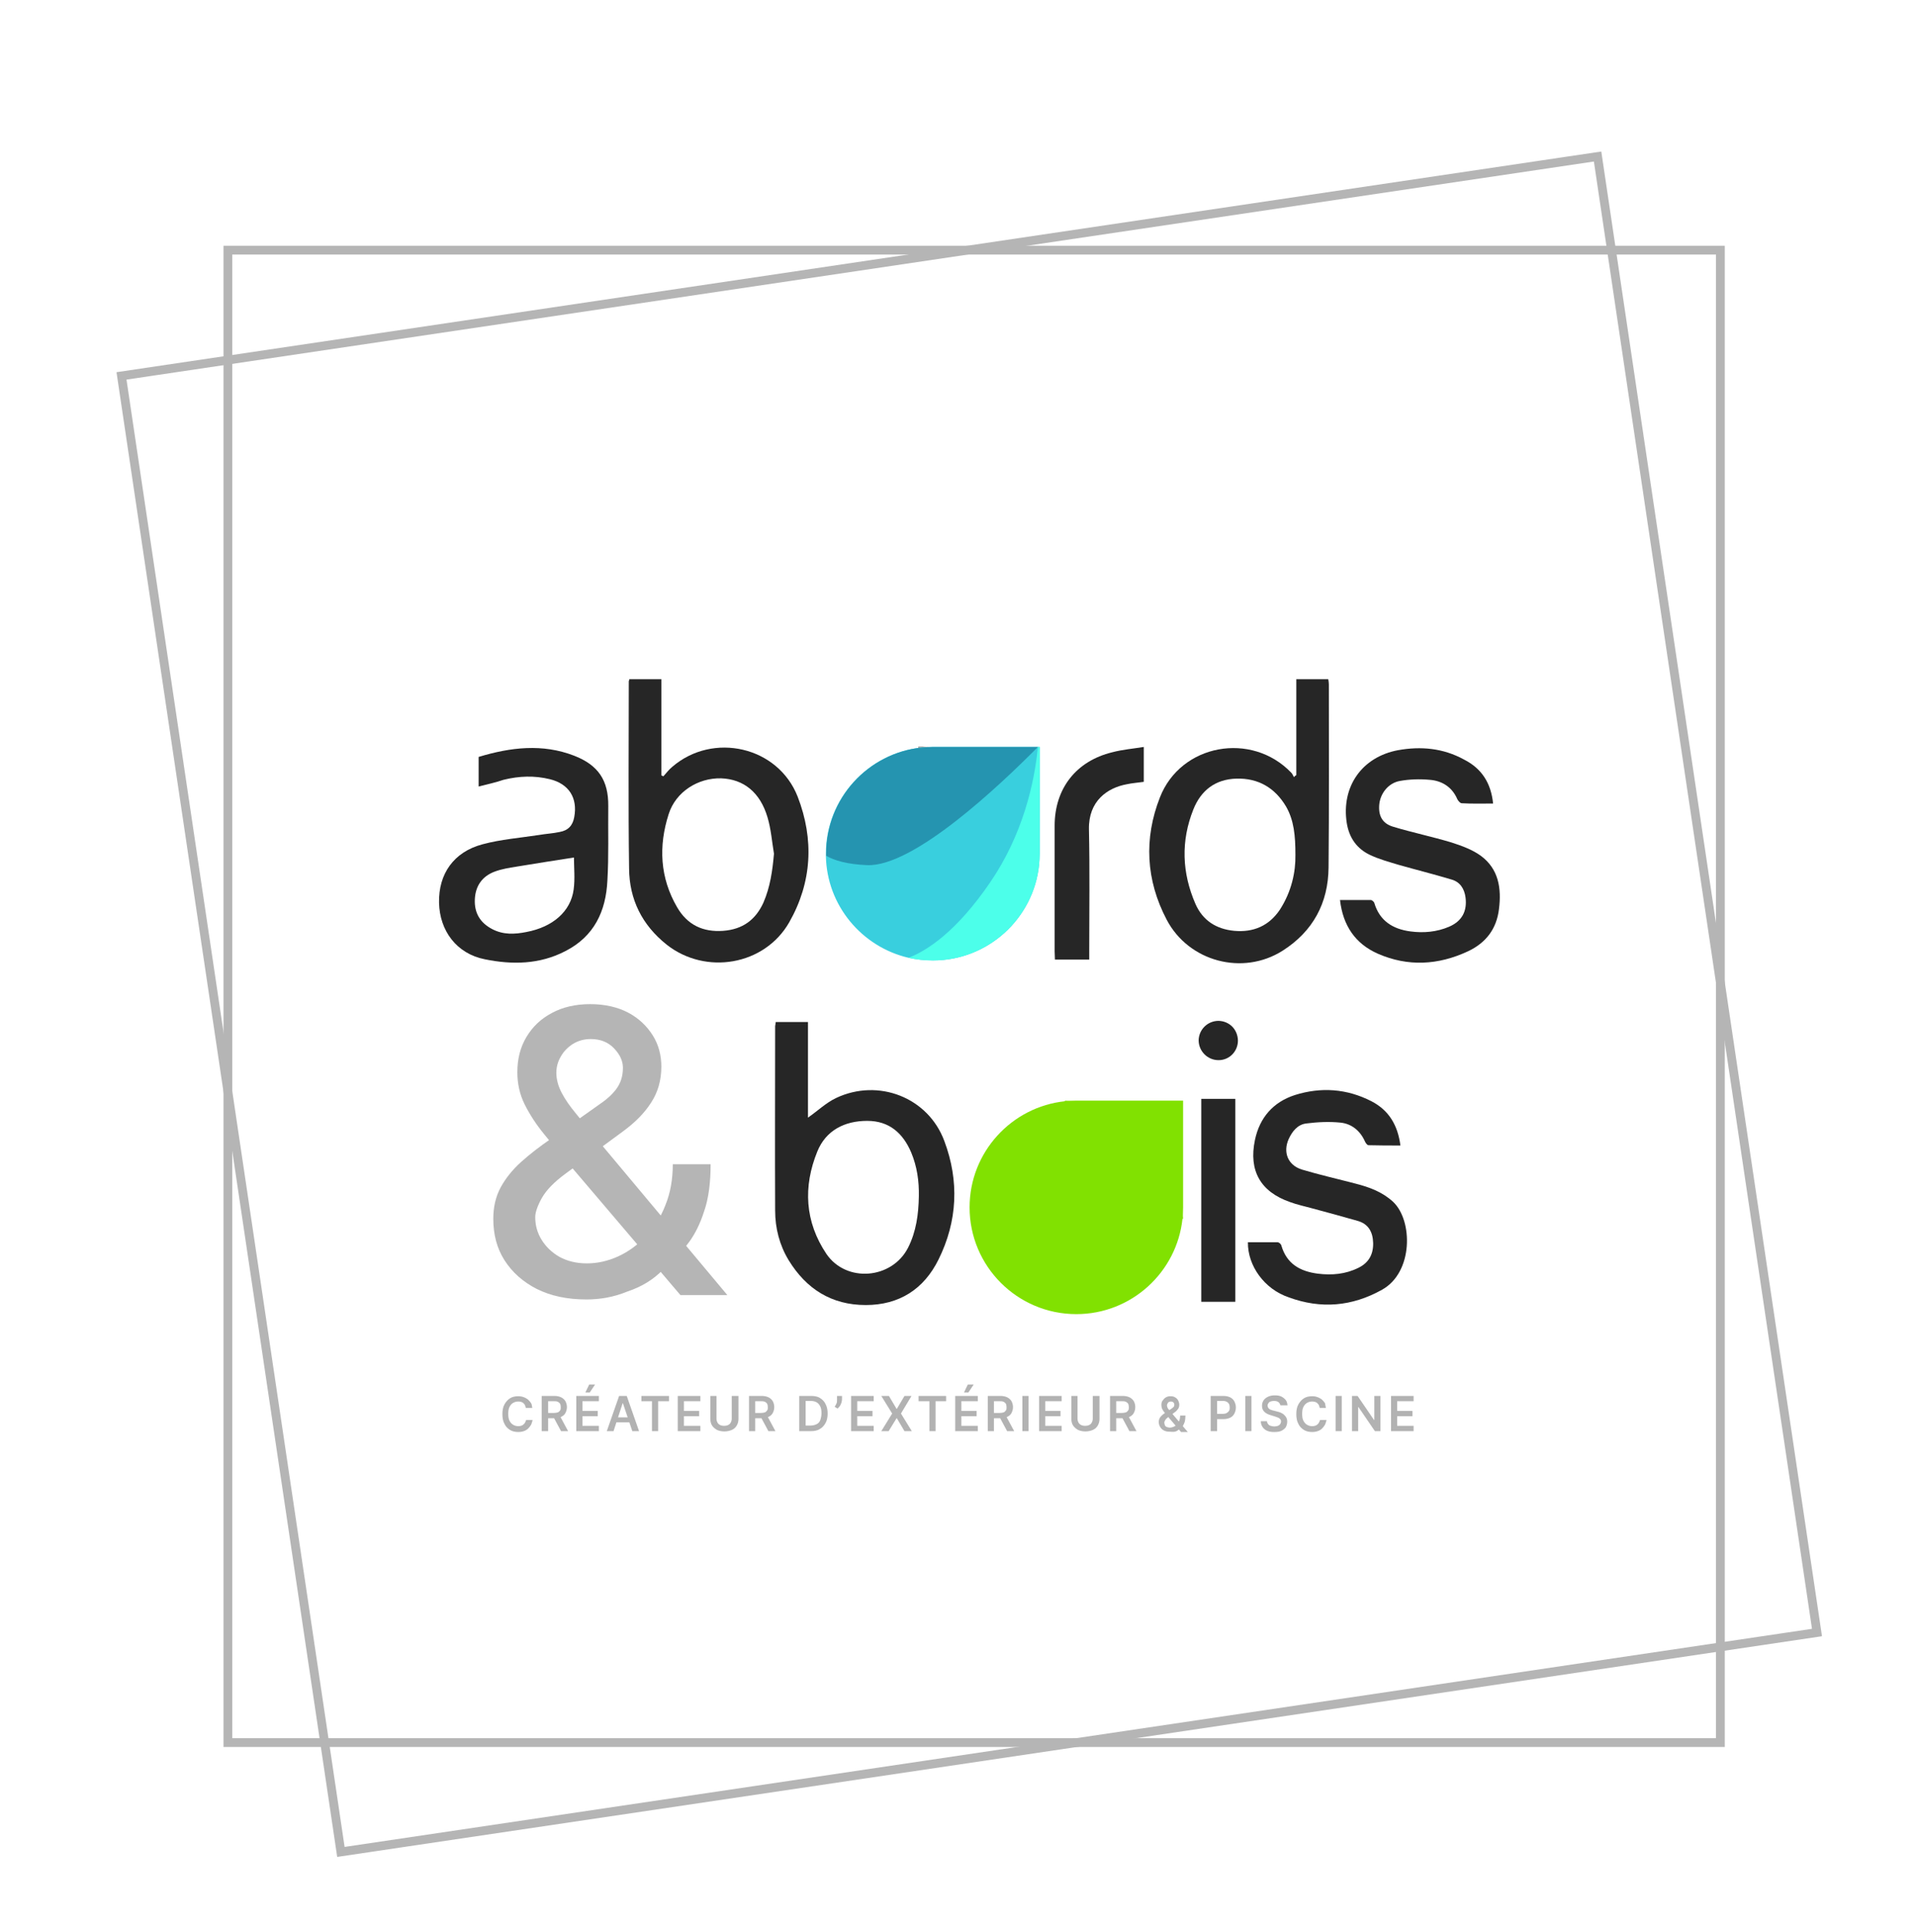 <?xml version="1.0" encoding="utf-8"?>
<!-- Generator: Adobe Illustrator 27.2.0, SVG Export Plug-In . SVG Version: 6.00 Build 0)  -->
<svg version="1.1" id="Calque_1" xmlns="http://www.w3.org/2000/svg" xmlns:xlink="http://www.w3.org/1999/xlink" x="0px" y="0px"
	 viewBox="0 0 653.3 658.7" style="enable-background:new 0 0 653.3 658.7;" xml:space="preserve">
<style type="text/css">
	.st0{fill:#81E101;}
	.st1{fill:#39CFDE;}
	.st2{fill:#2594B0;}
	.st3{fill:#4CFFEA;}
	.st4{fill:#262626;}
	.st5{fill:#B2B2B2;}
	.st6{fill:#B5B5B5;}
	.st7{fill:none;stroke:#B5B5B5;stroke-width:3;stroke-miterlimit:10;}
</style>
<g>
	<path d="M313.1,254.7h3.8c-1.3,0-2.6,0.1-3.8,0.2V254.7z"/>
	<path d="M353.4,291.2v3.8h-0.2C353.3,293.8,353.4,292.5,353.4,291.2z"/>
	<path class="st0" d="M363.1,375.3h3.8c-1.3,0-2.6,0.1-3.8,0.2V375.3z"/>
	<path class="st0" d="M403.4,411.8v3.8h-0.2C403.4,414.4,403.4,413.1,403.4,411.8z"/>
	<path class="st0" d="M403.4,375.3v36.4c0,1.3-0.1,2.6-0.2,3.8c-1.9,18.3-17.4,32.6-36.2,32.6c-20.1,0-36.4-16.3-36.4-36.4
		c0-18.8,14.3-34.3,32.6-36.2c1.3-0.1,2.6-0.2,3.8-0.2H403.4z"/>
	<g>
		<path class="st1" d="M354.5,254.7v36.4c0,1.3-0.1,2.6-0.2,3.8c-1.9,18.3-17.4,32.6-36.2,32.6c-2.8,0-5.6-0.3-8.3-0.9
			c-15.9-3.7-27.9-17.8-28.2-34.8c0-0.2,0-0.5,0-0.7c0-18.8,14.3-34.3,32.6-36.2c1.3-0.1,2.6-0.2,3.8-0.2H354.5z"/>
		<path class="st2" d="M318.1,254.7h35.8c-12.7,12.8-42.3,41-58.3,40.3c-6.8-0.3-11.2-1.6-13.9-3.2c0-0.2,0-0.5,0-0.7
			c0-18.8,14.3-34.3,32.6-36.2C315.5,254.8,316.8,254.7,318.1,254.7z"/>
		<path class="st3" d="M353.9,254.7h0.6v36.4c0,1.3-0.1,2.6-0.2,3.8c-1.9,18.3-17.4,32.6-36.2,32.6c-2.8,0-5.6-0.3-8.3-0.9
			c6.4-2.5,16.4-9,27.8-25.7C348.7,284.7,352.7,267.1,353.9,254.7z"/>
	</g>
	<g>
		<path class="st4" d="M264.5,348.5c3.6,0,7.2,0,11,0c0,11,0,21.9,0,32.6c3.3-2.3,6.2-5.1,9.6-6.7c14.4-6.8,31.4-0.2,36.9,14.7
			c5.1,13.6,4.5,27.3-2,40.4c-5,10.1-13.4,15.5-24.8,15.5c-11.7,0-20.3-5.5-26.3-15.3c-3.1-5.1-4.6-10.9-4.6-16.9
			c-0.1-21,0-41.9,0-62.9C264.4,349.5,264.4,349.1,264.5,348.5z M313.3,407.9c0.1-5.1-0.6-10.1-2.6-14.9c-2.8-6.6-7.5-10.8-15-10.8
			c-7.8,0-14.1,3.3-17,10.4c-4.9,12-4.3,24,3.1,35c6.8,9.9,22.3,8.6,27.8-2.1C312.4,420,313.2,414,313.3,407.9z"/>
		<path class="st4" d="M214.6,231.6c3.6,0,7,0,10.9,0c0,10.9,0,21.9,0,32.8c0.2,0.1,0.5,0.2,0.7,0.3c1-1.1,1.9-2.3,3-3.2
			c13.9-12,36.1-7,42.8,10.2c5.6,14.5,4.9,29.1-2.9,42.8c-8.4,14.7-28.5,18.1-41.8,7.6c-8.4-6.7-12.7-15.4-12.8-25.9
			c-0.3-21.3-0.1-42.6-0.1-63.9C214.4,232.2,214.5,232.1,214.6,231.6z M263.9,291.1c-0.7-4.2-1-8.4-2.2-12.4
			c-2.5-8.5-8.1-13-15.8-13.3c-7.9-0.2-15.5,4.6-17.9,12.2c-3.5,10.9-3,21.7,2.9,31.8c3.5,6,8.8,8.5,15.7,8c6.6-0.5,11-3.7,13.7-9.6
			C262.6,302.5,263.4,296.9,263.9,291.1z"/>
		<path class="st4" d="M442,264.3c0-10.9,0-21.7,0-32.7c3.8,0,7.3,0,10.9,0c0.1,0.6,0.2,1.2,0.2,1.8c0,20.8,0.1,41.6-0.1,62.4
			c-0.1,12.1-5.3,21.8-15.7,28.4c-13.6,8.6-32,3.7-39.5-10.6c-7.1-13.5-7.8-27.7-2.3-41.7c7.1-18.2,31.2-22.6,44.8-8.4
			c0.4,0.4,0.6,1,0.9,1.5C441.4,264.7,441.7,264.5,442,264.3z M441.7,291.5c0-6.6-0.5-11.8-3.2-16.5c-3.8-6.4-9.5-9.7-16.9-9.5
			c-7.2,0.2-12.1,4-14.7,10.5c-4.3,10.8-3.9,21.6,0.7,32.2c2.5,5.7,7.1,8.6,13.2,9.2c6.6,0.6,11.9-1.7,15.6-7.2
			C440.4,304,441.8,297.3,441.7,291.5z"/>
		<path class="st4" d="M163.2,268.2c0-3.6,0-6.8,0-10.1c10.9-3.3,21.8-4.6,32.6-0.4c8.2,3.2,11.7,8.4,11.6,17.2
			c-0.1,8.5,0.2,17-0.3,25.4c-0.5,10.4-4.5,19-14.3,24c-8.8,4.6-18.2,4.7-27.5,2.8c-9.6-1.9-15.4-9.7-15.6-19.3
			c-0.2-9.8,5-17.3,14.8-19.9c6.3-1.7,12.9-2.2,19.4-3.2c2.3-0.4,4.6-0.5,6.9-1c2.9-0.5,4.5-2.2,5-5.1c1.2-6.5-1.8-11.3-8.3-12.9
			c-5.3-1.3-10.5-1.1-15.8,0.2C169.1,266.8,166.3,267.4,163.2,268.2z M195.7,292.4c-6.4,1-12.9,2-19.5,3.1c-2.5,0.4-5.1,0.8-7.5,1.7
			c-4.3,1.6-6.6,4.9-6.8,9.5c-0.2,4.7,1.9,8,5.9,10.1c3.8,2,7.7,1.8,11.7,1c9-1.7,15.1-7,16.1-14.5
			C196.1,299.6,195.7,295.8,195.7,292.4z"/>
		<path class="st4" d="M509.1,274c-3.7,0-7.2,0.1-10.7-0.1c-0.5,0-1.2-0.8-1.5-1.4c-1.8-4.2-5.3-6.3-9.5-6.6
			c-3.3-0.3-6.8-0.2-10.1,0.4c-3.9,0.7-6.6,4.2-7,7.9c-0.4,3.9,1,6.6,4.7,7.7c6.6,2,13.4,3.4,20,5.4c3.4,1.1,7,2.4,9.9,4.5
			c6.1,4.5,7.1,11.1,6.2,18.2c-0.8,6.7-4.4,11.5-10.6,14.4c-10.1,4.7-20.4,5.3-30.7,0.8c-7.7-3.4-11.9-9.6-12.9-18.3
			c3.6,0,7,0,10.5,0c0.4,0,1.1,0.6,1.2,1c1.8,6.1,6.3,8.9,12.3,9.7c4.5,0.6,9,0.2,13.2-1.6c4.4-1.9,6.2-5.3,5.6-10
			c-0.4-3-1.9-5.3-4.8-6.1c-6-1.8-12-3.3-18-5c-3.3-1-6.6-1.9-9.6-3.3c-4.6-2.1-7.3-5.9-8.1-11c-1.9-12.4,5.2-22.5,17.5-24.8
			c7.8-1.4,15.4-0.7,22.5,3.2C505.3,262.1,508.4,267.1,509.1,274z"/>
		<path class="st4" d="M425.5,423.6c3.4,0,6.8,0,10.1,0c0.5,0,1.2,0.6,1.3,1.1c1.8,6.2,6.3,8.8,12.4,9.6c4.8,0.6,9.5,0.2,13.9-2
			c3.5-1.7,5.1-4.6,5-8.5c-0.1-3.8-1.7-6.5-5.3-7.5c-5.2-1.5-10.4-2.9-15.6-4.3c-2.5-0.7-5-1.2-7.4-2.1c-10.1-3.5-14.2-10.7-12-21.2
			c1.6-7.6,6.2-12.9,13.6-15.3c8.9-2.8,17.7-2.2,26.1,2.1c6,3.1,9,8.2,9.9,15.1c-3.7,0-7.3,0-10.9-0.1c-0.4,0-1-0.8-1.2-1.3
			c-1.6-3.6-4.5-6-8.3-6.4c-3.9-0.4-7.9-0.2-11.8,0.3c-2.9,0.4-4.7,2.7-5.9,5.3c-2,4.5-0.3,8.9,4.5,10.4c6,1.8,12.2,3.2,18.3,4.8
			c4.7,1.2,9.1,2.8,12.8,6.2c6.8,6.4,6.9,24.1-3.8,30c-10.2,5.7-20.8,6.6-31.7,2.6C431.1,439.6,425.4,431.6,425.5,423.6z"/>
		<path class="st4" d="M390,254.7c0,4.4,0,8.1,0,11.9c-2,0.3-3.9,0.4-5.7,0.8c-6.7,1.2-13.2,5.7-13,15.4c0.3,13.8,0.1,27.6,0.1,41.4
			c0,1,0,1.9,0,3c-4,0-7.7,0-11.7,0c0-1-0.1-2-0.1-2.9c0-14.2,0-28.5,0-42.7c0-12.7,7.3-22.1,19.7-25.1
			C382.7,255.6,386.3,255.3,390,254.7z"/>
		<path class="st4" d="M421.2,443.9c-4,0-7.7,0-11.6,0c0-23.1,0-46.1,0-69.2c3.9,0,7.6,0,11.6,0
			C421.2,397.7,421.2,420.7,421.2,443.9z"/>
		<path class="st4" d="M422.1,354.8c0,3.7-2.9,6.7-6.6,6.7c-3.8,0-6.8-3.1-6.8-6.8c0.1-3.7,3.1-6.6,6.8-6.6
			C419.2,348.2,422,351,422.1,354.8z"/>
	</g>
	<g>
		<path class="st5" d="M181.5,480.1h-2.2c-0.1-0.4-0.2-0.7-0.3-1c-0.2-0.3-0.4-0.5-0.6-0.7c-0.2-0.2-0.5-0.3-0.8-0.4
			c-0.3-0.1-0.7-0.1-1-0.1c-0.6,0-1.2,0.2-1.7,0.5c-0.5,0.3-0.9,0.8-1.2,1.4s-0.4,1.4-0.4,2.3c0,0.9,0.1,1.7,0.4,2.3
			c0.3,0.6,0.7,1.1,1.2,1.4s1.1,0.5,1.7,0.5c0.4,0,0.7,0,1-0.1c0.3-0.1,0.6-0.2,0.8-0.4c0.2-0.2,0.5-0.4,0.6-0.7
			c0.2-0.3,0.3-0.6,0.4-0.9l2.2,0c-0.1,0.6-0.3,1.1-0.5,1.6c-0.3,0.5-0.6,0.9-1,1.3s-0.9,0.7-1.5,0.9c-0.6,0.2-1.2,0.3-1.9,0.3
			c-1,0-2-0.2-2.8-0.7c-0.8-0.5-1.5-1.2-1.9-2.1c-0.5-0.9-0.7-2-0.7-3.3c0-1.3,0.2-2.4,0.7-3.3c0.5-0.9,1.1-1.6,1.9-2.1
			s1.7-0.7,2.8-0.7c0.7,0,1.3,0.1,1.8,0.3c0.6,0.2,1.1,0.5,1.5,0.8c0.4,0.4,0.8,0.8,1.1,1.3C181.3,478.8,181.4,479.4,181.5,480.1z"
			/>
		<path class="st5" d="M184.7,488v-12h4.4c0.9,0,1.7,0.2,2.3,0.5s1.1,0.8,1.4,1.3c0.3,0.6,0.5,1.2,0.5,2c0,0.8-0.2,1.4-0.5,2
			c-0.3,0.6-0.8,1-1.4,1.3s-1.4,0.5-2.3,0.5H186v-1.8h2.9c0.5,0,1-0.1,1.3-0.2s0.6-0.4,0.8-0.7s0.2-0.6,0.2-1.1s-0.1-0.8-0.2-1.1
			c-0.2-0.3-0.4-0.5-0.8-0.7s-0.8-0.2-1.3-0.2h-2V488H184.7z M190.8,482.6l2.9,5.4h-2.4l-2.9-5.4H190.8z"/>
		<path class="st5" d="M196.5,488v-12h7.7v1.8h-5.6v3.3h5.2v1.8h-5.2v3.3h5.6v1.8H196.5z M199.6,474.8l1.3-2.7h2l-1.8,2.7H199.6z"/>
		<path class="st5" d="M209.2,488h-2.3l4.2-12h2.6l4.2,12h-2.3l-3.2-9.5h-0.1L209.2,488z M209.2,483.3h6.2v1.7h-6.2V483.3z"/>
		<path class="st5" d="M218.7,477.8V476h9.4v1.8h-3.7V488h-2.1v-10.2H218.7z"/>
		<path class="st5" d="M231.1,488v-12h7.7v1.8h-5.6v3.3h5.2v1.8h-5.2v3.3h5.6v1.8H231.1z"/>
		<path class="st5" d="M249.7,476h2.1v7.8c0,0.9-0.2,1.6-0.6,2.3c-0.4,0.7-1,1.2-1.7,1.5s-1.6,0.5-2.5,0.5c-1,0-1.8-0.2-2.5-0.5
			c-0.7-0.4-1.3-0.9-1.7-1.5s-0.6-1.4-0.6-2.3V476h2.1v7.7c0,0.5,0.1,0.9,0.3,1.3c0.2,0.4,0.5,0.7,0.9,0.9s0.9,0.3,1.4,0.3
			s1-0.1,1.4-0.3c0.4-0.2,0.7-0.5,0.9-0.9c0.2-0.4,0.3-0.8,0.3-1.3V476z"/>
		<path class="st5" d="M255.4,488v-12h4.4c0.9,0,1.7,0.2,2.3,0.5s1.1,0.8,1.4,1.3c0.3,0.6,0.5,1.2,0.5,2c0,0.8-0.2,1.4-0.5,2
			c-0.3,0.6-0.8,1-1.4,1.3s-1.4,0.5-2.3,0.5h-3.2v-1.8h2.9c0.5,0,1-0.1,1.3-0.2s0.6-0.4,0.8-0.7s0.2-0.6,0.2-1.1s-0.1-0.8-0.2-1.1
			c-0.2-0.3-0.4-0.5-0.8-0.7s-0.8-0.2-1.3-0.2h-2V488H255.4z M261.5,482.6l2.9,5.4h-2.4l-2.9-5.4H261.5z"/>
		<path class="st5" d="M276.5,488h-4v-12h4.1c1.2,0,2.2,0.2,3,0.7c0.8,0.5,1.5,1.2,1.9,2.1c0.5,0.9,0.7,2,0.7,3.2
			c0,1.2-0.2,2.3-0.7,3.2c-0.5,0.9-1.1,1.6-2,2.1C278.7,487.8,277.7,488,276.5,488z M274.6,486.1h1.8c0.8,0,1.5-0.2,2.1-0.5
			s1-0.8,1.2-1.4s0.4-1.4,0.4-2.3s-0.1-1.7-0.4-2.3s-0.7-1.1-1.2-1.4s-1.2-0.5-2-0.5h-1.8V486.1z"/>
		<path class="st5" d="M287.1,476v1.2c0,0.3-0.1,0.7-0.2,1.1s-0.3,0.7-0.5,1.1c-0.2,0.3-0.5,0.6-0.8,0.9l-1-0.6
			c0.2-0.3,0.4-0.7,0.6-1.1s0.2-0.8,0.2-1.3V476H287.1z"/>
		<path class="st5" d="M290.2,488v-12h7.7v1.8h-5.6v3.3h5.2v1.8h-5.2v3.3h5.6v1.8H290.2z"/>
		<path class="st5" d="M303.1,476l2.6,4.4h0.1l2.6-4.4h2.4l-3.6,6l3.7,6h-2.5l-2.6-4.4h-0.1L303,488h-2.5l3.7-6l-3.7-6H303.1z"/>
		<path class="st5" d="M313.2,477.8V476h9.4v1.8H319V488h-2.1v-10.2H313.2z"/>
		<path class="st5" d="M325.7,488v-12h7.7v1.8h-5.6v3.3h5.2v1.8h-5.2v3.3h5.6v1.8H325.7z M328.7,474.8l1.3-2.7h2l-1.8,2.7H328.7z"/>
		<path class="st5" d="M336.8,488v-12h4.4c0.9,0,1.7,0.2,2.3,0.5s1.1,0.8,1.4,1.3c0.3,0.6,0.5,1.2,0.5,2c0,0.8-0.2,1.4-0.5,2
			c-0.3,0.6-0.8,1-1.4,1.3s-1.4,0.5-2.3,0.5H338v-1.8h2.9c0.5,0,1-0.1,1.3-0.2s0.6-0.4,0.8-0.7s0.2-0.6,0.2-1.1s-0.1-0.8-0.2-1.1
			c-0.2-0.3-0.4-0.5-0.8-0.7s-0.8-0.2-1.3-0.2h-2V488H336.8z M342.9,482.6l2.9,5.4h-2.4l-2.9-5.4H342.9z"/>
		<path class="st5" d="M350.7,476v12h-2.1v-12H350.7z"/>
		<path class="st5" d="M354.3,488v-12h7.7v1.8h-5.6v3.3h5.2v1.8h-5.2v3.3h5.6v1.8H354.3z"/>
		<path class="st5" d="M372.8,476h2.1v7.8c0,0.9-0.2,1.6-0.6,2.3c-0.4,0.7-1,1.2-1.7,1.5s-1.6,0.5-2.5,0.5c-1,0-1.8-0.2-2.5-0.5
			c-0.7-0.4-1.3-0.9-1.7-1.5s-0.6-1.4-0.6-2.3V476h2.1v7.7c0,0.5,0.1,0.9,0.3,1.3c0.2,0.4,0.5,0.7,0.9,0.9s0.9,0.3,1.4,0.3
			s1-0.1,1.4-0.3c0.4-0.2,0.7-0.5,0.9-0.9c0.2-0.4,0.3-0.8,0.3-1.3V476z"/>
		<path class="st5" d="M378.5,488v-12h4.4c0.9,0,1.7,0.2,2.3,0.5s1.1,0.8,1.4,1.3c0.3,0.6,0.5,1.2,0.5,2c0,0.8-0.2,1.4-0.5,2
			c-0.3,0.6-0.8,1-1.4,1.3s-1.4,0.5-2.3,0.5h-3.2v-1.8h2.9c0.5,0,1-0.1,1.3-0.2s0.6-0.4,0.8-0.7s0.2-0.6,0.2-1.1s-0.1-0.8-0.2-1.1
			c-0.2-0.3-0.4-0.5-0.8-0.7s-0.8-0.2-1.3-0.2h-2V488H378.5z M384.6,482.6l2.9,5.4h-2.4l-2.9-5.4H384.6z"/>
		<path class="st5" d="M399,488.2c-0.8,0-1.5-0.1-2.1-0.4c-0.6-0.3-1-0.7-1.3-1.2c-0.3-0.5-0.5-1.1-0.5-1.7c0-0.5,0.1-0.9,0.3-1.3
			s0.5-0.7,0.8-1s0.7-0.6,1.2-0.9l2.1-1.4c0.3-0.2,0.5-0.4,0.7-0.6c0.2-0.2,0.2-0.5,0.2-0.8c0-0.3-0.1-0.5-0.3-0.7s-0.5-0.3-0.9-0.3
			c-0.3,0-0.5,0.1-0.7,0.2c-0.2,0.1-0.3,0.3-0.4,0.5c-0.1,0.2-0.2,0.4-0.2,0.6c0,0.3,0.1,0.5,0.2,0.8s0.3,0.5,0.6,0.8
			c0.2,0.3,0.5,0.6,0.7,0.9l5.6,6.6h-2.3l-4.6-5.4c-0.3-0.4-0.7-0.8-1-1.2s-0.6-0.8-0.8-1.2s-0.3-0.9-0.3-1.4c0-0.6,0.1-1.1,0.4-1.5
			s0.6-0.8,1.1-1.1s1-0.4,1.6-0.4s1.2,0.1,1.6,0.4c0.4,0.2,0.8,0.6,1,1c0.2,0.4,0.4,0.9,0.4,1.4c0,0.6-0.1,1.1-0.4,1.5
			s-0.7,0.9-1.2,1.2l-2.4,1.8c-0.4,0.3-0.7,0.6-0.8,0.9c-0.2,0.3-0.3,0.5-0.3,0.8c0,0.3,0.1,0.6,0.2,0.9s0.4,0.5,0.7,0.6
			s0.6,0.2,1,0.2c0.4,0,0.8-0.1,1.3-0.3s0.8-0.5,1.1-0.8c0.3-0.4,0.6-0.8,0.8-1.3s0.3-1.1,0.3-1.7h1.8c0,0.8-0.1,1.4-0.2,2
			c-0.2,0.6-0.4,1-0.6,1.4c-0.3,0.4-0.5,0.7-0.8,0.9c-0.1,0.1-0.2,0.1-0.3,0.2c-0.1,0.1-0.2,0.1-0.3,0.2c-0.4,0.4-0.9,0.7-1.5,0.8
			S399.6,488.2,399,488.2z"/>
		<path class="st5" d="M412.8,488v-12h4.4c0.9,0,1.7,0.2,2.3,0.5s1.1,0.8,1.4,1.4c0.3,0.6,0.5,1.3,0.5,2c0,0.8-0.2,1.5-0.5,2.1
			c-0.3,0.6-0.8,1.1-1.4,1.4s-1.4,0.5-2.3,0.5h-2.9v-1.8h2.7c0.5,0,1-0.1,1.3-0.3s0.6-0.4,0.8-0.8s0.2-0.7,0.2-1.1s-0.1-0.8-0.2-1.1
			c-0.2-0.3-0.4-0.6-0.8-0.8s-0.8-0.3-1.3-0.3h-2V488H412.8z"/>
		<path class="st5" d="M426.7,476v12h-2.1v-12H426.7z"/>
		<path class="st5" d="M436.6,479.3c-0.1-0.5-0.3-0.9-0.7-1.2s-0.9-0.4-1.6-0.4c-0.4,0-0.8,0.1-1.1,0.2s-0.6,0.3-0.7,0.6
			c-0.2,0.2-0.3,0.5-0.3,0.8c0,0.2,0.1,0.5,0.2,0.7s0.3,0.3,0.5,0.5s0.4,0.2,0.7,0.3c0.2,0.1,0.5,0.2,0.7,0.2l1.1,0.3
			c0.4,0.1,0.9,0.2,1.3,0.4s0.8,0.4,1.1,0.7c0.3,0.3,0.6,0.6,0.8,1s0.3,0.8,0.3,1.4c0,0.7-0.2,1.3-0.5,1.9c-0.4,0.5-0.9,0.9-1.5,1.2
			s-1.5,0.4-2.4,0.4c-0.9,0-1.7-0.1-2.4-0.4s-1.2-0.7-1.6-1.3s-0.6-1.2-0.6-2h2.1c0,0.4,0.2,0.8,0.4,1c0.2,0.3,0.5,0.5,0.9,0.6
			c0.4,0.1,0.8,0.2,1.2,0.2c0.5,0,0.9-0.1,1.2-0.2s0.6-0.3,0.8-0.6c0.2-0.3,0.3-0.6,0.3-0.9c0-0.3-0.1-0.6-0.3-0.8s-0.4-0.4-0.7-0.5
			s-0.7-0.3-1.1-0.4l-1.3-0.4c-1-0.3-1.7-0.6-2.3-1.2s-0.8-1.2-0.8-2.1c0-0.7,0.2-1.3,0.6-1.9c0.4-0.5,0.9-0.9,1.6-1.2
			c0.7-0.3,1.4-0.4,2.2-0.4c0.8,0,1.6,0.1,2.2,0.4s1.1,0.7,1.5,1.2c0.4,0.5,0.5,1.1,0.6,1.8H436.6z"/>
		<path class="st5" d="M452.1,480.1H450c-0.1-0.4-0.2-0.7-0.3-1c-0.2-0.3-0.4-0.5-0.6-0.7c-0.2-0.2-0.5-0.3-0.8-0.4
			c-0.3-0.1-0.7-0.1-1-0.1c-0.6,0-1.2,0.2-1.7,0.5c-0.5,0.3-0.9,0.8-1.2,1.4s-0.4,1.4-0.4,2.3c0,0.9,0.1,1.7,0.4,2.3
			c0.3,0.6,0.7,1.1,1.2,1.4s1.1,0.5,1.7,0.5c0.4,0,0.7,0,1-0.1c0.3-0.1,0.6-0.2,0.8-0.4c0.2-0.2,0.5-0.4,0.6-0.7
			c0.2-0.3,0.3-0.6,0.4-0.9l2.2,0c-0.1,0.6-0.3,1.1-0.5,1.6c-0.3,0.5-0.6,0.9-1,1.3s-0.9,0.7-1.5,0.9c-0.6,0.2-1.2,0.3-1.9,0.3
			c-1,0-2-0.2-2.8-0.7c-0.8-0.5-1.5-1.2-1.9-2.1c-0.5-0.9-0.7-2-0.7-3.3c0-1.3,0.2-2.4,0.7-3.3c0.5-0.9,1.1-1.6,1.9-2.1
			s1.7-0.7,2.8-0.7c0.7,0,1.3,0.1,1.8,0.3c0.6,0.2,1.1,0.5,1.5,0.8c0.4,0.4,0.8,0.8,1.1,1.3C451.8,478.8,452,479.4,452.1,480.1z"/>
		<path class="st5" d="M457.5,476v12h-2.1v-12H457.5z"/>
		<path class="st5" d="M470.7,476v12h-1.9l-5.6-8.2h-0.1v8.2H461v-12h1.9l5.6,8.2h0.1V476H470.7z"/>
		<path class="st5" d="M474.3,488v-12h7.7v1.8h-5.6v3.3h5.2v1.8h-5.2v3.3h5.6v1.8H474.3z"/>
	</g>
	<g>
		<path class="st6" d="M200,443.1c-6.6,0-12.2-1.2-17-3.6c-4.7-2.4-8.4-5.7-11-9.8c-2.6-4.1-3.8-8.8-3.8-14.1c0-4,0.8-7.5,2.5-10.7
			c1.7-3.1,4-6,7-8.7s6.4-5.3,10.3-8l15.8-11.2c2.7-1.8,4.8-3.6,6.3-5.6s2.3-4.4,2.3-7.3c0-2.3-1-4.5-3-6.6c-2-2.1-4.6-3.2-8-3.2
			c-2.3,0-4.3,0.6-6.1,1.7c-1.7,1.1-3.1,2.5-4.1,4.3c-1,1.7-1.5,3.6-1.5,5.5c0,2.2,0.6,4.5,1.8,6.8c1.2,2.3,2.8,4.6,4.8,7
			c1.9,2.4,4,4.9,6.1,7.5l45.6,54.5H232l-37.7-44.3c-3.2-3.7-6.1-7.3-8.8-10.6s-4.9-6.7-6.6-10.1c-1.7-3.4-2.5-7.1-2.5-11
			c0-4.5,1-8.5,3.1-12c2.1-3.5,4.9-6.2,8.7-8.2c3.7-2,8.1-3,13-3c5,0,9.4,1,13,2.9s6.4,4.6,8.4,7.8c2,3.2,2.9,6.8,2.9,10.6
			c0,4.7-1.2,8.8-3.5,12.3c-2.3,3.6-5.5,6.8-9.6,9.8l-19.7,14.5c-3.8,2.8-6.5,5.6-8,8.3c-1.5,2.7-2.2,4.9-2.2,6.4
			c0,2.8,0.7,5.4,2.2,7.8s3.5,4.3,6.1,5.8c2.6,1.4,5.7,2.2,9.3,2.2c3.6,0,7.2-0.8,10.7-2.4c3.5-1.6,6.6-3.9,9.4-6.8
			c2.8-3,5.1-6.5,6.7-10.7c1.7-4.2,2.5-8.8,2.5-13.9h12.9c0,6.3-0.7,11.7-2.2,16c-1.4,4.4-3.2,7.9-5.2,10.6c-2,2.7-3.9,4.9-5.7,6.4
			c-0.6,0.5-1.1,1-1.6,1.5c-0.5,0.5-1.1,1-1.6,1.5c-3.3,3.4-7.3,5.8-12.1,7.4C209.3,442.3,204.6,443.1,200,443.1z"/>
	</g>
	<rect x="77.7" y="85.3" class="st7" width="508.9" height="508.9"/>
	
		<rect x="76.1" y="88" transform="matrix(0.989 -0.147 0.147 0.989 -46.769 52.333)" class="st7" width="508.9" height="508.9"/>
</g>
</svg>
